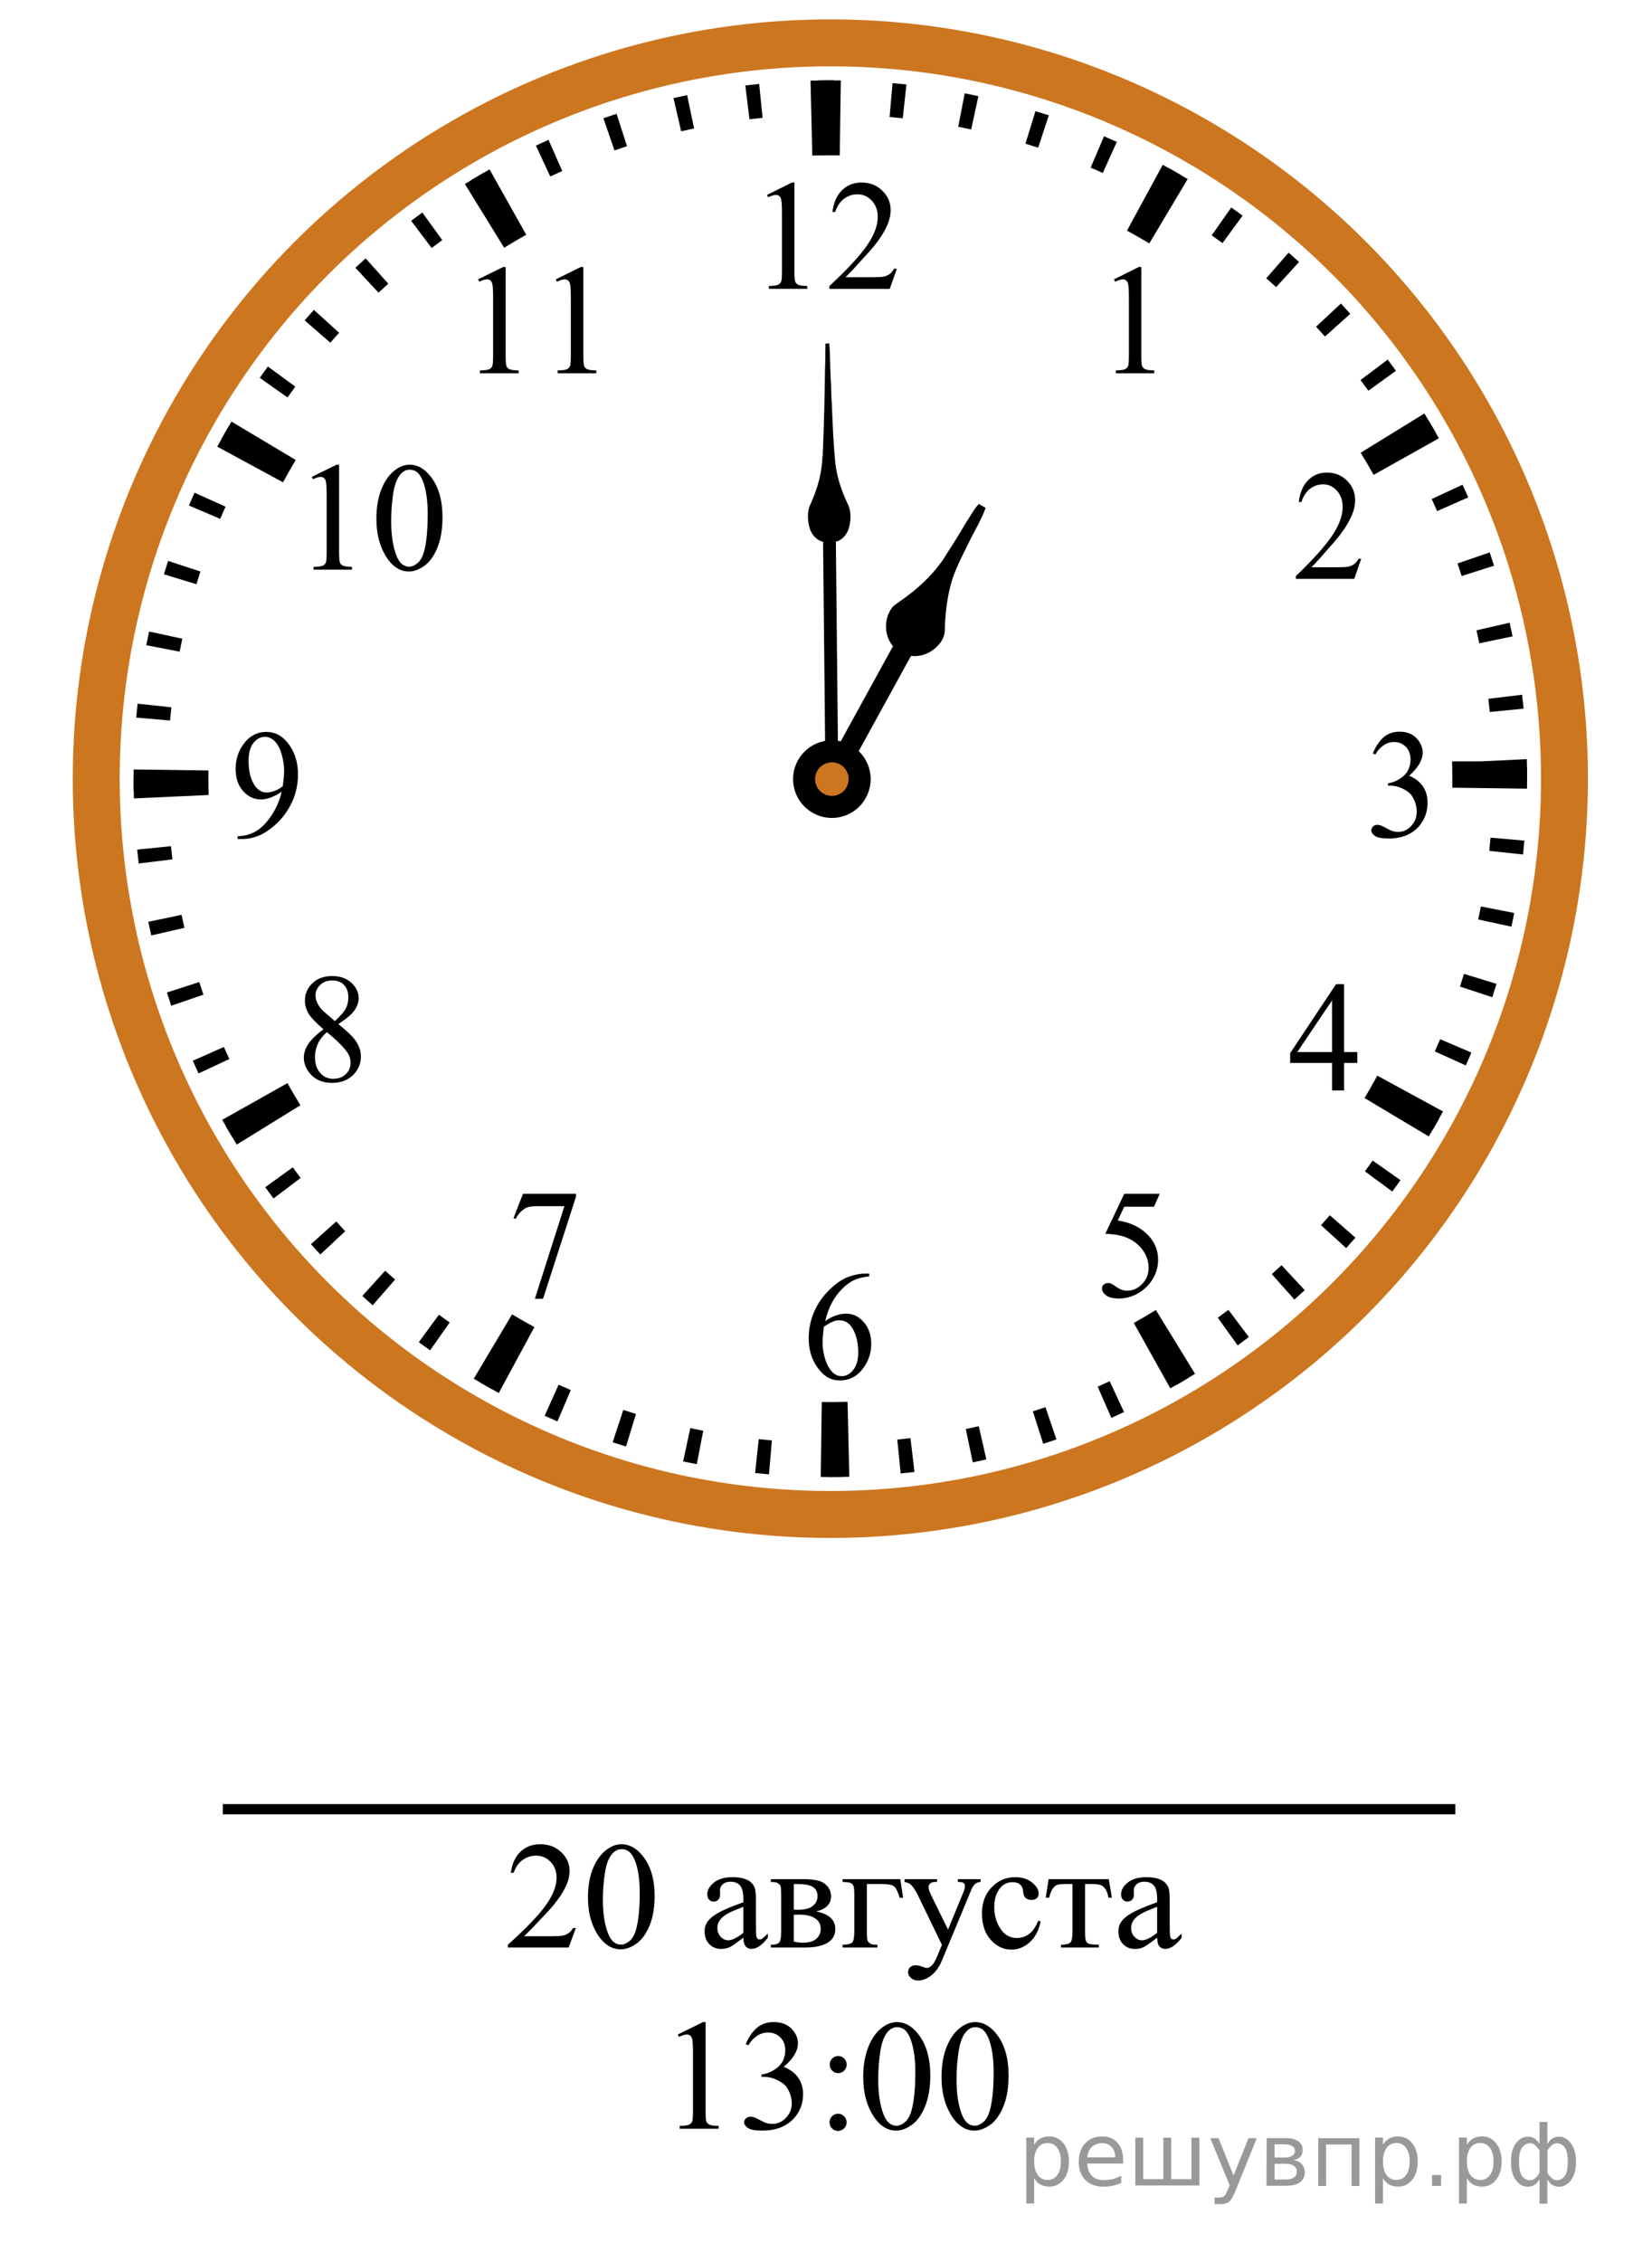 <?xml version="1.0" encoding="UTF-8"?>
<svg id="_Слой_1" xmlns="http://www.w3.org/2000/svg" width="161.5" height="220.98" version="1.1" xmlns:xlink="http://www.w3.org/1999/xlink" viewBox="0 0 161.5 220.98">
  <!-- Generator: Adobe Illustrator 29.6.1, SVG Export Plug-In . SVG Version: 2.1.1 Build 9)  -->
  <defs>
    <clipPath id="clippath">
      <rect x="27.854" y="41.85" width="19.2" height="17.94" fill="none"/>
    </clipPath>
    <clipPath id="clippath-1">
      <rect x="44.099" y="22.494" width="17.959" height="16.768" fill="none"/>
    </clipPath>
    <clipPath id="clippath-2">
      <rect x="106.271" y="22.494" width="9.601" height="16.768" fill="none"/>
    </clipPath>
    <clipPath id="clippath-3">
      <rect x="123.917" y="42.581" width="11.948" height="16.768" fill="none"/>
    </clipPath>
    <clipPath id="clippath-4">
      <rect x="123.441" y="92.563" width="11.949" height="16.768" fill="none"/>
    </clipPath>
    <clipPath id="clippath-5">
      <rect x="105.035" y="112.878" width="11.948" height="17.94" fill="none"/>
    </clipPath>
    <clipPath id="clippath-6">
      <rect x="76.233" y="120.88" width="11.949" height="17.94" fill="none"/>
    </clipPath>
    <clipPath id="clippath-7">
      <rect x="47.457" y="112.876" width="11.948" height="17.942" fill="none"/>
    </clipPath>
    <clipPath id="clippath-8">
      <rect x="27.08" y="91.832" width="11.949" height="17.941" fill="none"/>
    </clipPath>
    <clipPath id="clippath-9">
      <rect x="20.459" y="67.957" width="11.948" height="17.94" fill="none"/>
    </clipPath>
    <clipPath id="clippath-10">
      <rect x="72.359" y="14.255" width="19.2" height="16.768" fill="none"/>
    </clipPath>
    <clipPath id="clippath-11">
      <rect x="131.478" y="67.957" width="11.949" height="17.94" fill="none"/>
    </clipPath>
  </defs>
  <g>
    <line x1="81.327" y1="76.075" x2="89.575" y2="61.068" fill="none" stroke="#000" stroke-width="2"/>
    <path d="M87.643,63.143c-.967-.951-1.03-2.617-.199-3.672.135-.145.3-.255.463-.366,1.948-1.327,3.744-2.952,4.943-5.003.646-.974,1.253-1.977,1.845-2.986.364-.51.63-1.086,1.046-1.559.101.058.203.117.306.176-.349.928-.858,1.783-1.311,2.662-.676,1.402-1.444,2.77-1.916,4.26-.484,1.609-.665,3.293-.711,4.967-.015.651-.46,1.206-.946,1.599-.639.525-1.508.746-2.319.583" stroke="#000" stroke-width=".5"/>
  </g>
  <g>
    <line x1="81.022" y1="46.31" x2="81.327" y2="76.222" fill="none" stroke="#000" stroke-width="1.25"/>
    <path d="M80.354,52.906c-.649-.201-1.083-.798-1.238-1.44-.177-.731-.213-1.545.129-2.237.684-1.491,1.135-3.11,1.162-4.756.023.015.067.047.085.063-.09-.134-.065-.287-.048-.44.116-2.663.174-5.327.21-7.993.044-.843.024-1.69.039-2.532.126-.007.255-.014.382-.018.077,1.133.079,2.269.133,3.403.07.85.035,1.706.115,2.555.076,1.935.155,3.868.343,5.796.17,1.353.605,2.661,1.189,3.889.362.684.337,1.503.175,2.237-.145.645-.571,1.247-1.216,1.462"/>
  </g>
  <ellipse cx="81.176" cy="76.075" rx="71.768" ry="71.888" fill="none" stroke="#cc761f" stroke-width="4.587"/>
  <path d="M81.143,144.304c-.303,0-.604-.003-.907-.006l.1-7.319c.806.008,1.618.004,2.432-.017l.089-.002.173,7.319-.082.002c-.6.014-1.203.024-1.807.024h.002ZM48.757,136.093c-.817-.447-1.642-.914-2.443-1.393l3.746-6.288c.715.425,1.45.846,2.182,1.243l-3.481,6.438s-.004,0-.004,0ZM114.411,135.644l-3.572-6.389c.728-.406,1.453-.833,2.16-1.269l3.83,6.236c-.791.488-1.605.968-2.418,1.422h0ZM23.146,111.826c-.487-.792-.964-1.605-1.421-2.42l6.376-3.583c.407.727.833,1.454,1.268,2.161l-6.223,3.84h0v.002h0ZM139.677,111.031l-6.277-3.752c.43-.724.852-1.459,1.245-2.188l6.423,3.497c-.444.813-.912,1.636-1.391,2.443h0ZM13.089,78.006l-.004-.181c-.016-.57-.022-1.176-.022-1.782,0-.289,0-.577.005-.866l7.309.097c-.003.255-.004.512-.004.769,0,.541.006,1.084.02,1.628l-7.304.335h0ZM149.282,77.054l-7.309-.096c.003-.284.005-.567.005-.853,0-.54-.006-1.084-.02-1.627v-.095h2.824l4.479-.215.003.121c.015.608.023,1.212.023,1.818,0,.314-.002.631-.005.945h.001-.002v.002h0ZM27.669,47.123l-6.429-3.484c.44-.814.909-1.638,1.389-2.448l6.279,3.748c-.429.723-.846,1.458-1.239,2.184h0ZM134.285,46.393c-.404-.723-.828-1.449-1.266-2.161l6.227-3.833c.491.797.967,1.613,1.42,2.424l-6.38,3.572h0v-.002h-.001,0ZM49.287,24.205l-3.842-6.229c.795-.492,1.61-.971,2.417-1.426l3.579,6.385c-.721.406-1.446.833-2.155,1.272h0v-.002h0ZM112.357,23.78c-.718-.429-1.453-.852-2.182-1.248l3.494-6.432c.813.446,1.634.914,2.438,1.394l-3.75,6.286h0ZM79.411,15.197l-.174-7.318.122-.003c.995-.026,1.91-.033,2.84-.017l-.105,7.319c-.831-.01-1.669-.005-2.511.015l-.172.004h0Z"/>
  <path d="M81.152,144.302h-.229l.03-3.329h.199c.335,0,.673-.002,1.011-.007l.145,3.326c-.054.001-.106.002-.162,0-.288.006-.642.009-.994.01h0ZM75.176,144.043c-.453-.04-.907-.083-1.357-.133l.356-3.308c.427.047.858.088,1.287.126l-.286,3.315h0ZM88.049,143.958l-.329-3.311c.431-.044.86-.091,1.287-.142l.396,3.305c-.451.054-.9.103-1.352.149h0v-.002h-.002ZM68.118,143.052c-.448-.086-.893-.179-1.336-.274l.701-3.252c.42.09.844.178,1.267.261l-.633,3.268h0v-.003h.001ZM95.097,142.875l-.68-3.259c.422-.088.846-.18,1.268-.277l.74,3.243c-.442.102-.883.199-1.328.293h0ZM61.2,141.325c-.438-.137-.872-.272-1.305-.415l1.04-3.162c.411.136.824.267,1.239.395l-.974,3.182h0ZM101.986,141.058l-1.013-3.169c.411-.132.82-.268,1.229-.408l1.077,3.148c-.43.15-.86.293-1.293.429h0ZM54.495,138.869c-.417-.18-.836-.363-1.248-.548l1.362-3.037c.396.179.791.352,1.192.524l-1.306,3.061h0ZM108.646,138.526l-1.336-3.047c.394-.173.785-.352,1.174-.534l1.403,3.017c-.41.19-.824.381-1.239.563h-.003,0ZM48.088,135.725c-.396-.222-.791-.448-1.184-.676l1.67-2.879c.374.218.75.435,1.129.645l-1.616,2.908h0v.002h.001ZM115.007,135.306l-1.654-2.888c.376-.216.746-.435,1.115-.655l1.709,2.854c-.389.234-.779.462-1.17.689h0ZM42.049,131.929c-.372-.263-.741-.525-1.108-.795l1.966-2.686c.349.256.699.509,1.052.758l-1.91,2.721h0v.002h0ZM120.993,131.439l-1.943-2.699c.35-.252.696-.508,1.039-.769l2.002,2.658c-.362.272-.729.543-1.096.81h-.002ZM36.435,127.524c-.342-.299-.683-.602-1.016-.908l2.232-2.466c.32.291.642.579.969.864l-2.185,2.51h0ZM126.542,126.967l-2.211-2.483c.321-.287.641-.578.955-.872l2.263,2.435c-.332.311-.669.617-1.007.92h0ZM31.315,122.561c-.308-.332-.615-.667-.917-1.006l2.476-2.22c.289.323.578.643.872.959l-2.431,2.267h0ZM131.603,121.939l-2.46-2.238c.292-.32.577-.644.861-.969l2.503,2.189c-.299.342-.601.683-.906,1.02h0v-.002h.002ZM26.738,117.089c-.273-.363-.543-.729-.81-1.098l2.696-1.944c.25.35.507.697.766,1.04l-2.653,2.005h0v-.003h0ZM136.114,116.412l-2.677-1.97c.255-.348.507-.699.757-1.054l2.716,1.913c-.263.374-.525.744-.796,1.111h0ZM22.753,111.174c-.233-.389-.464-.781-.69-1.174l2.883-1.656c.215.375.431.746.652,1.113l-2.845,1.717h0ZM140.03,110.438l-2.871-1.674c.22-.375.434-.751.644-1.13l2.901,1.622c-.222.397-.447.792-.677,1.185h.001v-.002h.004-.002ZM19.408,104.872c-.189-.41-.378-.822-.561-1.238l3.04-1.344c.173.396.351.788.534,1.178l-3.013,1.404h0ZM143.297,104.091l-3.03-1.368c.178-.396.352-.792.522-1.192l3.058,1.307c-.18.419-.363.839-.55,1.253h0ZM16.743,98.259c-.148-.428-.29-.861-.427-1.292l3.162-1.021c.132.411.27.822.409,1.233l-3.144,1.08h0ZM145.884,97.429l-3.157-1.042c.136-.411.267-.825.395-1.24l3.176.974c-.135.439-.271.873-.412,1.307h-.002ZM14.787,91.393c-.101-.445-.199-.887-.292-1.335l3.254-.677c.089.423.181.846.278,1.267l-3.238.744h0v.002h-.002ZM147.756,90.535l-3.246-.703c.09-.421.178-.846.261-1.271l3.262.638c-.09.448-.18.891-.277,1.336h0ZM13.559,84.361c-.056-.452-.104-.902-.151-1.356l3.306-.333c.043.43.092.861.142,1.288l-3.298.402h.001,0ZM148.892,83.485l-3.303-.356c.047-.43.089-.861.127-1.293l3.309.293c-.04.453-.084.905-.133,1.356h0ZM13.072,77.237l-.002-.123c-.005-.354-.008-.706-.008-1.061v-.184l3.322.017v.166c0,.336.002.674.006,1.009l.002.122-3.323.054s.003,0,.003,0ZM149.286,76.365l-3.321-.025v-.243c0-.312,0-.627-.007-.939l-.002-.135h3.323-1.595l1.588-.126.009.141c.004.353.008.706.008,1.059v.269h-.003,0ZM16.628,70.395l-3.31-.288c.041-.454.082-.906.131-1.358l3.302.353c-.046.428-.087.86-.125,1.29h0v.002h.002ZM145.64,69.558c-.042-.43-.089-.861-.14-1.286l3.299-.396c.054.452.103.904.149,1.359l-3.306.326h-.002s0-.003,0-.003ZM17.565,63.67l-3.263-.634c.087-.449.177-.892.272-1.336l3.247.699c-.09.421-.176.846-.256,1.271h0ZM144.618,62.849c-.088-.422-.18-.847-.277-1.267l3.238-.742c.101.444.197.886.292,1.333l-3.254.679h0v-.003h0ZM19.201,57.08l-3.176-.972c.134-.439.27-.872.412-1.307l3.157,1.038c-.135.411-.266.826-.393,1.241h0ZM142.894,56.279c-.131-.411-.268-.821-.407-1.229l3.145-1.08c.148.43.29.863.427,1.297l-3.165,1.012h0ZM21.527,50.694l-3.058-1.305c.179-.419.361-.838.547-1.252l3.032,1.363c-.177.396-.35.793-.521,1.194h0ZM140.496,49.935c-.173-.396-.351-.789-.532-1.18l3.014-1.401c.188.41.376.82.559,1.237l-3.041,1.344h0ZM24.509,44.588l-2.904-1.616c.221-.398.447-.794.676-1.189l2.872,1.673c-.218.375-.431.75-.641,1.13h-.004v.002h0ZM137.446,43.879c-.215-.375-.433-.747-.654-1.117l2.849-1.712c.233.388.462.779.688,1.171l-2.883,1.658h0ZM28.111,38.831l-2.717-1.914c.262-.372.523-.74.791-1.107l2.684,1.964c-.256.35-.508.702-.758,1.057h.002-.002ZM133.774,38.173c-.252-.351-.509-.699-.77-1.044l2.658-1.998c.271.363.539.728.805,1.095l-2.693,1.947h0ZM32.291,33.482l-2.507-2.183c.296-.343.599-.685.906-1.022l2.461,2.236c-.289.321-.575.643-.86.969h0ZM129.528,32.879c-.289-.324-.579-.644-.872-.96l2.434-2.264c.309.333.613.669.916,1.006l-2.478,2.218h0ZM37.005,28.595l-2.263-2.435c.332-.309.665-.616,1.003-.918l2.215,2.479c-.321.289-.64.58-.955.874h0ZM124.755,28.051c-.319-.291-.64-.577-.966-.862l2.188-2.506c.342.3.684.604,1.019.912l-2.242,2.458v-.002h0ZM42.197,24.23l-2.001-2.658c.362-.272.727-.543,1.093-.809l1.947,2.697c-.35.252-.697.511-1.041.771h.002ZM119.51,23.752c-.349-.256-.699-.511-1.053-.761l1.913-2.719c.372.263.739.526,1.106.795l-1.966,2.685h0ZM47.814,20.429l-1.713-2.851c.388-.234.778-.463,1.168-.69l1.659,2.885c-.374.216-.745.434-1.114.656h0ZM113.84,20.018c-.372-.219-.749-.434-1.127-.644l1.619-2.907c.396.223.791.449,1.185.679l-1.677,2.872h0ZM53.793,17.241l-1.403-3.016c.409-.191.82-.379,1.234-.562l1.343,3.044c-.394.175-.785.354-1.176.536h0l.002-.002h0ZM107.81,16.898c-.394-.178-.788-.352-1.187-.522l1.305-3.062c.418.18.838.363,1.252.552l-1.373,3.033h.003ZM60.07,14.697l-1.083-3.148c.427-.149.86-.292,1.292-.43l1.017,3.167c-.41.133-.819.27-1.229.41h.003ZM101.49,14.432c-.41-.136-.826-.268-1.24-.396l.979-3.18c.438.134.868.272,1.302.414l-1.041,3.162h0ZM66.589,12.829l-.746-3.244c.443-.102.885-.199,1.331-.292l.681,3.258c-.423.088-.846.181-1.266.278h0ZM94.942,12.646c-.419-.093-.843-.179-1.266-.262l.636-3.268c.448.088.893.18,1.336.278l-.706,3.252h0ZM73.266,11.657l-.401-3.304c.45-.055.901-.104,1.352-.152l.334,3.31c-.431.044-.86.093-1.287.143h0v.002h.002ZM88.252,11.558c-.426-.047-.858-.09-1.286-.128l.291-3.314c.454.04.907.084,1.358.134l-.363,3.308h0ZM80.021,11.188l-.042-3.328.141-.002c.368-.005.722-.008,1.073-.008h.308l-.021,3.329h-.285c-.334,0-.671.002-1.008.006l-.167.002h.001Z"/>
  <circle cx="81.324" cy="76.12" r="3.792"/>
  <circle cx="81.324" cy="76.119" r="1.639" fill="#cc761f"/>
  <g clip-path="url(#clippath)">
    <g>
      <path d="M30.477,46.592l2.431-1.193h.243v8.487c0,.563.022.914.069,1.053.047.138.144.244.291.318s.447.116.898.126v.274h-3.756v-.274c.471-.01.775-.051.913-.122.138-.072.233-.168.287-.289s.081-.483.081-1.086v-5.426c0-.731-.024-1.201-.073-1.408-.035-.158-.098-.274-.188-.349s-.2-.111-.327-.111c-.183,0-.435.077-.759.229l-.11-.229Z"/>
      <path d="M36.797,50.691c0-1.146.172-2.133.516-2.961.344-.827.801-1.443,1.37-1.849.442-.321.899-.482,1.37-.482.767,0,1.454.393,2.063,1.179.762.974,1.142,2.293,1.142,3.958,0,1.166-.167,2.157-.5,2.973-.334.815-.761,1.407-1.278,1.774-.519.368-1.018.553-1.499.553-.953,0-1.746-.565-2.379-1.697-.538-.955-.805-2.103-.805-3.448ZM38.241,50.876c0,1.384.169,2.513.508,3.388.28.736.697,1.104,1.253,1.104.265,0,.54-.12.824-.359.285-.24.501-.642.648-1.205.226-.85.339-2.048.339-3.595,0-1.146-.118-2.103-.354-2.868-.177-.568-.405-.972-.685-1.208-.202-.163-.445-.245-.729-.245-.334,0-.631.151-.892.452-.354.41-.594,1.056-.722,1.935-.126.88-.19,1.747-.19,2.601Z"/>
    </g>
  </g>
  <g clip-path="url(#clippath-1)">
    <g>
      <path d="M46.739,27.292l2.448-1.208h.245v8.593c0,.57.023.925.07,1.065s.145.248.293.323.45.118.905.127v.278h-3.784v-.278c.475-.01.782-.051.92-.124.138-.073.234-.17.289-.293s.082-.489.082-1.099v-5.493c0-.74-.025-1.216-.074-1.426-.035-.16-.099-.278-.189-.353-.092-.075-.201-.112-.33-.112-.184,0-.438.078-.764.232,0,0-.111-.232-.111-.232Z"/>
      <path d="M54.335,27.292l2.448-1.208h.245v8.593c0,.57.023.925.07,1.065s.145.248.293.323.45.118.905.127v.278h-3.783v-.278c.475-.01.781-.051.92-.124.138-.073.234-.17.289-.293s.082-.489.082-1.099v-5.493c0-.74-.025-1.216-.074-1.426-.035-.16-.099-.278-.189-.353-.092-.075-.202-.112-.33-.112-.184,0-.438.078-.765.232,0,0-.111-.232-.111-.232Z"/>
    </g>
  </g>
  <g clip-path="url(#clippath-2)">
    <path d="M108.903,27.291l2.431-1.208h.243v8.593c0,.57.023.925.07,1.065s.144.248.291.323.446.118.898.127v.278h-3.757v-.278c.472-.01.776-.051.914-.124.137-.073.232-.17.287-.293.054-.123.081-.489.081-1.099v-5.492c0-.74-.024-1.216-.074-1.426-.034-.16-.097-.278-.188-.353s-.2-.112-.328-.112c-.182,0-.435.078-.759.232,0,0-.109-.233-.109-.233Z"/>
  </g>
  <g clip-path="url(#clippath-3)">
    <path d="M133.069,54.598l-.677,1.959h-5.705v-.278c1.679-1.611,2.859-2.927,3.544-3.947.685-1.02,1.027-1.954,1.027-2.799,0-.646-.188-1.176-.563-1.591-.376-.416-.825-.623-1.348-.623-.476,0-.902.146-1.28.439s-.657.722-.838,1.287h-.264c.119-.926.424-1.636.916-2.131.492-.496,1.106-.743,1.844-.743.784,0,1.438.265,1.964.795.525.531.788,1.156.788,1.876,0,.515-.114,1.031-.342,1.546-.353.811-.923,1.668-1.712,2.574-1.184,1.361-1.923,2.181-2.217,2.461h2.523c.514,0,.874-.02,1.081-.06.206-.04.393-.121.56-.244.166-.123.311-.296.435-.522h.264Z"/>
  </g>
  <g clip-path="url(#clippath-4)">
    <path d="M132.694,102.787v1.066h-1.297v2.687h-1.177v-2.687h-4.093v-.961l4.484-6.739h.785v6.634s1.298,0,1.298,0ZM130.22,102.787v-5.051l-3.395,5.051h3.395Z"/>
  </g>
  <g clip-path="url(#clippath-5)">
    <path d="M113.373,116.634l-.556,1.26h-2.909l-.635,1.349c1.26.193,2.258.68,2.994,1.461.633.672.949,1.462.949,2.371,0,.529-.104,1.019-.311,1.468-.207.45-.467.833-.781,1.149-.313.316-.663.57-1.048.763-.547.272-1.107.408-1.683.408-.58,0-1.002-.103-1.266-.308s-.396-.431-.396-.679c0-.138.054-.26.163-.366s.248-.159.414-.159c.124,0,.231.02.324.059.093.04.251.141.475.304.356.258.718.386,1.084.386.556,0,1.044-.219,1.465-.656s.631-.97.631-1.597c0-.608-.188-1.175-.563-1.701-.375-.526-.894-.933-1.554-1.22-.519-.222-1.225-.351-2.118-.385l1.854-3.906h3.467Z"/>
  </g>
  <g clip-path="url(#clippath-6)">
    <path d="M84.979,124.429v.273c-.627.064-1.14.194-1.537.389s-.789.494-1.177.895c-.387.399-.708.846-.962,1.338-.254.491-.467,1.075-.638,1.752.685-.488,1.371-.733,2.061-.733.661,0,1.234.276,1.718.83.485.554.728,1.265.728,2.135,0,.84-.245,1.606-.734,2.298-.589.84-1.369,1.26-2.339,1.26-.661,0-1.222-.227-1.683-.682-.903-.885-1.355-2.031-1.355-3.439,0-.899.173-1.754.521-2.564s.843-1.529,1.487-2.156c.644-.628,1.261-1.051,1.85-1.268.59-.218,1.139-.326,1.647-.326h.413v-.002ZM80.543,129.617c-.086.668-.128,1.206-.128,1.616,0,.475.084.989.253,1.546.169.556.419.996.752,1.322.242.232.537.349.884.349.414,0,.783-.202,1.108-.608.326-.404.489-.982.489-1.734,0-.844-.162-1.576-.485-2.193s-.782-.926-1.376-.926c-.181,0-.374.039-.581.117-.206.079-.512.249-.916.511h0Z"/>
  </g>
  <g clip-path="url(#clippath-7)">
    <path d="M51.126,116.634h5.184v.282l-3.223,9.977h-.798l2.888-9.05h-2.66c-.537,0-.92.066-1.148.199-.399.229-.72.578-.963,1.053l-.207-.081s.927-2.38.927-2.38Z"/>
  </g>
  <g clip-path="url(#clippath-8)">
    <path d="M31.62,100.555c-.765-.652-1.258-1.176-1.479-1.571s-.332-.805-.332-1.23c0-.652.242-1.214.727-1.686.485-.472,1.129-.708,1.933-.708.779,0,1.407.22,1.882.66.476.44.713.941.713,1.504,0,.376-.128.759-.385,1.149-.257.391-.792.85-1.604,1.379.837.672,1.391,1.201,1.662,1.586.361.504.542,1.036.542,1.594,0,.707-.259,1.311-.777,1.813s-1.198.752-2.04.752c-.917,0-1.633-.299-2.146-.896-.409-.479-.613-1.003-.613-1.572,0-.444.144-.886.431-1.323.287-.439.782-.922,1.486-1.451ZM31.955,100.837c-.395.346-.687.723-.877,1.13-.19.408-.285.849-.285,1.323,0,.638.167,1.148.503,1.531.335.383.762.575,1.28.575.513,0,.924-.151,1.233-.452.309-.302.464-.667.464-1.097,0-.356-.091-.674-.271-.956-.338-.525-1.02-1.209-2.047-2.054h0ZM32.74,99.762c.57-.534.932-.955,1.084-1.264s.228-.659.228-1.049c0-.519-.14-.925-.421-1.219-.28-.294-.663-.441-1.148-.441s-.879.146-1.184.438-.456.632-.456,1.022c0,.257.063.514.189.771s.306.501.539.733c0,0,1.169,1.009,1.169,1.009Z"/>
  </g>
  <g clip-path="url(#clippath-9)">
    <path d="M23.226,81.972v-.274c.618-.01,1.193-.159,1.726-.448s1.047-.794,1.544-1.516.842-1.515,1.038-2.379c-.747.499-1.422.749-2.025.749-.68,0-1.262-.273-1.747-.819s-.727-1.271-.727-2.176c0-.879.242-1.663.727-2.35.585-.835,1.348-1.252,2.289-1.252.794,0,1.474.341,2.04,1.023.694.845,1.041,1.888,1.041,3.128,0,1.117-.264,2.158-.792,3.124s-1.262,1.768-2.204,2.405c-.765.524-1.6.786-2.502.786h-.408,0ZM27.647,76.806c.085-.643.128-1.156.128-1.542,0-.479-.079-.997-.235-1.553-.157-.556-.379-.982-.667-1.279-.288-.296-.615-.444-.98-.444-.423,0-.794.197-1.112.593-.319.396-.478.983-.478,1.764,0,1.042.211,1.858.635,2.446.309.425.689.638,1.141.638.219,0,.478-.055.777-.163.299-.11.563-.263.791-.46Z"/>
  </g>
  <g clip-path="url(#clippath-10)">
    <g>
      <path d="M74.987,19.041l2.431-1.208h.243v8.593c0,.57.023.925.07,1.065s.144.248.291.323.446.118.898.127v.278h-3.757v-.278c.472-.01.776-.051.914-.124.137-.073.232-.17.287-.293.054-.123.081-.489.081-1.099v-5.492c0-.74-.024-1.216-.074-1.426-.034-.16-.097-.278-.188-.353s-.2-.112-.328-.112c-.182,0-.435.078-.759.232,0,0-.109-.233-.109-.233Z"/>
      <path d="M87.68,26.261l-.7,1.959h-5.893v-.278c1.733-1.611,2.954-2.927,3.661-3.947s1.061-1.954,1.061-2.799c0-.646-.194-1.176-.582-1.591-.388-.416-.853-.623-1.393-.623-.491,0-.932.146-1.322.439-.39.292-.679.722-.865,1.287h-.272c.123-.926.438-1.636.946-2.131.509-.496,1.144-.743,1.904-.743.811,0,1.486.265,2.029.795.543.531.814,1.156.814,1.876,0,.515-.118,1.031-.354,1.546-.364.811-.953,1.668-1.769,2.574-1.223,1.361-1.986,2.181-2.29,2.461h2.607c.53,0,.902-.02,1.115-.06.214-.04.406-.121.579-.244.171-.123.321-.296.449-.522h.275,0Z"/>
    </g>
  </g>
  <g clip-path="url(#clippath-11)">
    <path d="M134.211,73.605c.275-.677.624-1.199,1.044-1.567.421-.368.945-.553,1.572-.553.774,0,1.369.262,1.782.786.314.391.471.808.471,1.252,0,.731-.441,1.488-1.326,2.269.595.242,1.044.588,1.348,1.038.305.449.457.978.457,1.586,0,.869-.267,1.623-.799,2.261-.694.83-1.699,1.245-3.017,1.245-.65,0-1.094-.084-1.329-.252s-.354-.349-.354-.541c0-.144.056-.27.168-.378.111-.109.246-.163.402-.163.119,0,.24.02.364.059.081.025.264.115.549.271.285.156.482.249.592.278.176.055.363.082.563.082.484,0,.906-.195,1.266-.586.358-.391.538-.853.538-1.386,0-.391-.083-.771-.25-1.142-.123-.277-.259-.487-.406-.63-.204-.198-.484-.377-.841-.538-.356-.16-.721-.24-1.091-.24h-.229v-.223c.376-.05.752-.19,1.13-.423.378-.231.652-.511.823-.837.172-.326.257-.685.257-1.075,0-.509-.153-.92-.46-1.234-.307-.313-.688-.471-1.144-.471-.737,0-1.353.41-1.847,1.23l-.233-.118h0Z"/>
  </g>
  <line x1="21.782" y1="176.76" x2="142.276" y2="176.76" fill="none" stroke="#000" stroke-miterlimit="10"/>
  <g>
    <path d="M66.264,198.77l2.467-1.213h.247v8.622c0,.572.023.929.071,1.069.047.141.146.249.295.324s.454.117.912.128v.278h-3.812v-.278c.479-.011.787-.052.927-.125.14-.072.237-.17.292-.293s.083-.491.083-1.104v-5.512c0-.743-.025-1.22-.075-1.431-.035-.161-.099-.279-.191-.354s-.203-.112-.333-.112c-.185,0-.441.077-.77.233l-.112-.233h-.001Z"/>
    <path d="M72.903,199.711c.289-.688.654-1.219,1.095-1.593.441-.374.991-.562,1.648-.562.812,0,1.436.267,1.869.799.329.396.493.82.493,1.272,0,.743-.463,1.511-1.391,2.304.623.246,1.094.598,1.413,1.055s.479.994.479,1.611c0,.884-.279,1.649-.837,2.297-.728.843-1.782,1.265-3.162,1.265-.683,0-1.147-.085-1.394-.256-.247-.171-.37-.354-.37-.55,0-.146.059-.273.176-.384.117-.11.258-.166.422-.166.125,0,.251.021.381.061.085.025.277.116.576.274s.506.253.621.282c.185.056.381.083.591.083.508,0,.95-.198,1.327-.595s.564-.866.564-1.408c0-.396-.087-.783-.262-1.159-.129-.281-.271-.495-.426-.641-.214-.2-.508-.383-.882-.546-.374-.163-.755-.244-1.144-.244h-.239v-.227c.394-.05.789-.193,1.185-.429.396-.236.684-.52.863-.852.18-.331.27-.694.27-1.092,0-.517-.161-.935-.482-1.253-.321-.319-.721-.479-1.2-.479-.772,0-1.418.417-1.936,1.25l-.247-.12v.003h0Z"/>
    <path d="M81.926,206.51c.234,0,.432.083.595.249.162.165.243.364.243.595s-.083.428-.247.591c-.165.163-.362.245-.591.245s-.425-.082-.587-.245-.243-.359-.243-.591.081-.43.243-.595c.162-.166.357-.249.587-.249ZM81.941,200.87c.229,0,.425.082.587.245.161.163.242.36.242.591s-.081.428-.242.591c-.163.163-.358.245-.587.245s-.425-.082-.587-.245c-.162-.163-.243-.36-.243-.591s.081-.428.243-.591c.162-.163.357-.245.587-.245Z"/>
    <path d="M84.389,202.934c0-1.165.174-2.168.523-3.009.348-.841.812-1.467,1.39-1.879.448-.326.912-.489,1.391-.489.777,0,1.476.399,2.093,1.197.772.989,1.159,2.33,1.159,4.021,0,1.185-.17,2.191-.509,3.02s-.771,1.43-1.297,1.804c-.525.374-1.032.561-1.521.561-.967,0-1.771-.574-2.414-1.725-.543-.969-.814-2.136-.814-3.501h0ZM85.854,203.122c0,1.405.172,2.553.516,3.44.284.748.708,1.122,1.271,1.122.27,0,.549-.121.838-.365.289-.243.508-.651.657-1.224.229-.863.345-2.08.345-3.651,0-1.165-.12-2.137-.359-2.914-.18-.578-.411-.987-.695-1.228-.204-.166-.451-.249-.74-.249-.339,0-.64.153-.904.46-.358.416-.603,1.071-.732,1.965s-.194,1.774-.194,2.644h-.003Z"/>
    <path d="M92.043,202.934c0-1.165.175-2.168.523-3.009s.812-1.467,1.391-1.879c.448-.326.912-.489,1.391-.489.777,0,1.476.399,2.093,1.197.772.989,1.159,2.33,1.159,4.021,0,1.185-.17,2.191-.509,3.02s-.771,1.43-1.297,1.804c-.525.374-1.032.561-1.521.561-.967,0-1.771-.574-2.414-1.725-.543-.969-.815-2.136-.815-3.501h0ZM93.509,203.122c0,1.405.172,2.553.516,3.44.284.748.708,1.122,1.271,1.122.27,0,.549-.121.838-.365.289-.243.508-.651.657-1.224.229-.863.345-2.08.345-3.651,0-1.165-.12-2.137-.359-2.914-.18-.578-.411-.987-.695-1.228-.204-.166-.451-.249-.74-.249-.339,0-.64.153-.904.46-.358.416-.603,1.071-.732,1.965s-.194,1.774-.194,2.644h-.003Z"/>
  </g>
  <g>
    <g>
      <path d="M56.297,188.37l-.706,1.903h-5.944v-.27c1.749-1.565,2.979-2.844,3.693-3.836.713-.991,1.07-1.898,1.07-2.72,0-.627-.196-1.143-.587-1.546-.391-.403-.859-.605-1.404-.605-.496,0-.94.143-1.334.427-.394.284-.685.701-.873,1.25h-.275c.124-.898.442-1.589.955-2.07s1.153-.722,1.921-.722c.817,0,1.5.257,2.047.772s.821,1.123.821,1.823c0,.501-.119,1.001-.357,1.502-.367.788-.961,1.621-1.783,2.501-1.233,1.322-2.004,2.12-2.311,2.392h2.63c.535,0,.911-.019,1.126-.058s.41-.118.583-.237c.173-.119.324-.288.453-.507h.275Z"/>
      <path d="M57.479,185.388c0-1.128.173-2.099.52-2.913s.808-1.421,1.382-1.819c.446-.316.907-.474,1.382-.474.772,0,1.466.386,2.081,1.159.768.958,1.152,2.256,1.152,3.894,0,1.147-.168,2.122-.505,2.925-.337.802-.767,1.384-1.29,1.746-.522.362-1.026.543-1.512.543-.961,0-1.761-.557-2.4-1.67-.54-.938-.81-2.068-.81-3.391ZM58.936,185.571c0,1.361.171,2.472.513,3.332.282.725.704,1.087,1.263,1.087.268,0,.545-.118.833-.354.287-.236.505-.631.654-1.186.228-.836.342-2.015.342-3.536,0-1.128-.119-2.068-.357-2.822-.178-.559-.409-.955-.691-1.188-.203-.16-.448-.241-.736-.241-.337,0-.636.148-.899.445-.356.403-.6,1.038-.728,1.903-.129.865-.193,1.719-.193,2.56Z"/>
    </g>
    <g>
      <path d="M72.671,189.311c-.698.53-1.137.837-1.315.919-.268.122-.553.183-.854.183-.471,0-.858-.158-1.163-.474-.305-.316-.457-.732-.457-1.247,0-.326.074-.608.223-.847.203-.33.556-.642,1.059-.933.503-.292,1.339-.646,2.508-1.065v-.262c0-.666-.107-1.123-.323-1.371-.215-.248-.529-.372-.94-.372-.312,0-.56.083-.743.248-.188.165-.282.354-.282.568l.015.423c0,.224-.058.396-.174.519-.117.121-.269.182-.457.182-.184,0-.333-.062-.45-.189-.116-.126-.174-.299-.174-.518,0-.418.218-.802.654-1.152.436-.35,1.048-.524,1.835-.524.604,0,1.1.1,1.486.299.292.15.508.386.646.707.089.209.134.637.134,1.283v2.268c0,.638.013,1.027.037,1.171.025.144.066.239.123.288.057.049.123.073.197.073.079,0,.148-.018.208-.052.104-.062.305-.24.602-.532v.408c-.555.729-1.085,1.094-1.59,1.094-.243,0-.436-.082-.58-.247-.144-.166-.218-.447-.223-.847ZM72.671,188.837v-2.545c-.748.292-1.231.498-1.449.62-.392.214-.671.438-.84.671s-.252.488-.252.766c0,.35.106.641.319.871.213.231.458.347.736.347.376,0,.872-.243,1.486-.729Z"/>
      <path d="M79.795,186.744c1.243.253,1.865.824,1.865,1.714,0,.607-.259,1.062-.777,1.363s-1.24.452-2.166.452h-3.359v-.27c.441,0,.72-.082.836-.244.116-.163.174-.515.174-1.054v-3.544c0-.525-.026-.834-.078-.927-.052-.092-.134-.176-.245-.251s-.34-.113-.688-.113v-.277h3.136c.604,0,1.093.047,1.467.139.374.093.681.274.921.547s.36.603.36.992c0,.758-.483,1.249-1.449,1.473ZM77.603,186.577c.218.005.35.008.394.008.679,0,1.169-.128,1.471-.383.302-.256.454-.565.454-.93,0-.423-.154-.729-.461-.919s-.798-.284-1.471-.284h-.387v2.508ZM77.603,189.683c.248.078.542.117.884.117.59,0,1.028-.127,1.315-.38.287-.252.431-.578.431-.977,0-.447-.186-.79-.558-1.028s-.887-.357-1.545-.357c-.164,0-.339.005-.528.015v2.61Z"/>
      <path d="M88.013,183.594l.275,1.823h-.327c-.188-.603-.378-.979-.568-1.127s-.593-.222-1.207-.222h-1.442v4.638c0,.515.027.822.082.922s.14.188.257.263c.116.075.348.113.694.113v.27h-3.403v-.27c.485-.01.798-.084.937-.223s.208-.497.208-1.075v-3.544c0-.472-.027-.774-.082-.908s-.149-.229-.286-.288c-.136-.059-.395-.09-.776-.095v-.277h5.64Z"/>
      <path d="M88.429,183.594h3.173v.27h-.156c-.223,0-.391.048-.502.143s-.167.213-.167.354c0,.189.082.452.245.788l1.657,3.368,1.523-3.689c.084-.199.126-.396.126-.591,0-.087-.018-.153-.052-.196-.04-.054-.102-.097-.186-.128-.085-.031-.233-.048-.446-.048v-.27h2.215v.27c-.184.02-.325.059-.424.117-.1.059-.208.168-.327.328-.044.068-.129.255-.253.562l-2.771,6.665c-.268.646-.618,1.135-1.051,1.466-.434.33-.852.495-1.253.495-.292,0-.532-.082-.721-.247-.188-.166-.282-.355-.282-.569,0-.204.068-.368.204-.492.137-.124.323-.186.562-.186.163,0,.387.053.669.16.198.073.321.109.371.109.148,0,.311-.075.487-.227.176-.15.353-.442.531-.875l.482-1.159-2.444-5.039c-.074-.15-.193-.337-.356-.562-.124-.17-.226-.284-.305-.342-.114-.078-.298-.146-.55-.205v-.27Z"/>
      <path d="M101.733,187.736c-.184.881-.543,1.558-1.078,2.031s-1.127.711-1.775.711c-.773,0-1.447-.318-2.021-.955s-.862-1.497-.862-2.581c0-1.051.318-1.903.955-2.56s1.4-.984,2.293-.984c.668,0,1.218.174,1.649.521.431.348.646.709.646,1.083,0,.186-.061.335-.183.449-.121.114-.291.171-.509.171-.292,0-.513-.092-.661-.277-.084-.102-.14-.296-.167-.583s-.128-.506-.301-.656c-.174-.146-.414-.219-.722-.219-.495,0-.894.18-1.196.539-.4.477-.602,1.106-.602,1.889,0,.798.199,1.501.599,2.111.398.61.938.915,1.616.915.485,0,.921-.163,1.308-.488.272-.224.537-.63.795-1.218l.216.102Z"/>
      <path d="M102.512,183.594h5.885l.298,1.809h-.335c-.06-.364-.158-.646-.297-.846s-.298-.331-.476-.394c-.179-.063-.483-.095-.914-.095h-.595v4.638c0,.495.031.811.093.944.062.134.162.222.301.266s.456.073.951.088v.27h-3.7v-.27c.476-.01.781-.085.918-.227.136-.141.204-.498.204-1.071v-4.638h-.609c-.426,0-.716.025-.869.076-.154.051-.301.173-.442.364-.142.192-.262.49-.36.894h-.334l.282-1.809Z"/>
      <path d="M113.122,189.311c-.698.53-1.137.837-1.314.919-.268.122-.553.183-.854.183-.471,0-.858-.158-1.163-.474-.305-.316-.457-.732-.457-1.247,0-.326.074-.608.223-.847.203-.33.556-.642,1.059-.933.503-.292,1.339-.646,2.508-1.065v-.262c0-.666-.107-1.123-.323-1.371-.215-.248-.528-.372-.939-.372-.312,0-.56.083-.743.248-.188.165-.282.354-.282.568l.015.423c0,.224-.059.396-.175.519-.116.121-.269.182-.457.182-.184,0-.333-.062-.449-.189-.116-.126-.175-.299-.175-.518,0-.418.218-.802.654-1.152.436-.35,1.048-.524,1.835-.524.604,0,1.1.1,1.486.299.292.15.508.386.646.707.089.209.134.637.134,1.283v2.268c0,.638.013,1.027.037,1.171s.065.239.122.288c.058.049.123.073.197.073.079,0,.148-.018.208-.052.104-.062.305-.24.603-.532v.408c-.556.729-1.085,1.094-1.591,1.094-.242,0-.436-.082-.579-.247-.145-.166-.219-.447-.224-.847ZM113.122,188.837v-2.545c-.748.292-1.23.498-1.448.62-.392.214-.672.438-.84.671-.169.233-.253.488-.253.766,0,.35.106.641.319.871.213.231.458.347.736.347.376,0,.871-.243,1.485-.729Z"/>
    </g>
  </g>
<g style="stroke:none;fill:#000;fill-opacity:0.40"><path d="m 101.1,212.8 v 2.48 h -0.77 v -6.44 h 0.77 v 0.71 q 0.24,-0.42 0.61,-0.62 0.37,-0.20 0.88,-0.20 0.85,0 1.38,0.68 0.53,0.68 0.53,1.77 0,1.10 -0.53,1.77 -0.53,0.68 -1.38,0.68 -0.51,0 -0.88,-0.20 -0.37,-0.20 -0.61,-0.62 z m 2.61,-1.63 q 0,-0.85 -0.35,-1.32 -0.35,-0.48 -0.95,-0.48 -0.61,0 -0.96,0.48 -0.35,0.48 -0.35,1.32 0,0.85 0.35,1.33 0.35,0.48 0.96,0.48 0.61,0 0.95,-0.48 0.35,-0.48 0.35,-1.33 z"/><path d="m 109.8,211.0 v 0.38 h -3.52 q 0.05,0.79 0.47,1.21 0.43,0.41 1.19,0.41 0.44,0 0.85,-0.11 0.42,-0.11 0.82,-0.33 v 0.72 q -0.41,0.17 -0.85,0.27 -0.43,0.09 -0.88,0.09 -1.12,0 -1.77,-0.65 -0.65,-0.65 -0.65,-1.76 0,-1.15 0.62,-1.82 0.62,-0.68 1.67,-0.68 0.94,0 1.49,0.61 0.55,0.60 0.55,1.65 z m -0.77,-0.23 q -0.01,-0.63 -0.35,-1.00 -0.34,-0.38 -0.91,-0.38 -0.64,0 -1.03,0.36 -0.38,0.36 -0.44,1.02 z"/><path d="m 114.5,212.9 h 1.98 v -4.05 h 0.77 v 4.67 h -6.26 v -4.67 h 0.77 v 4.05 h 1.97 v -4.05 h 0.77 z"/><path d="m 120.8,214.0 q -0.33,0.83 -0.63,1.09 -0.31,0.25 -0.82,0.25 h -0.61 v -0.64 h 0.45 q 0.32,0 0.49,-0.15 0.17,-0.15 0.39,-0.71 l 0.14,-0.35 -1.89,-4.59 h 0.81 l 1.46,3.65 1.46,-3.65 h 0.81 z"/><path d="m 124.6,211.4 v 1.54 h 1.09 q 0.53,0 0.80,-0.20 0.28,-0.20 0.28,-0.57 0,-0.38 -0.28,-0.57 -0.28,-0.20 -0.80,-0.20 z m 0,-1.90 v 1.29 h 1.01 q 0.43,0 0.71,-0.17 0.28,-0.17 0.28,-0.48 0,-0.31 -0.28,-0.47 -0.28,-0.17 -0.71,-0.17 z m -0.77,-0.61 h 1.82 q 0.82,0 1.26,0.30 0.44,0.30 0.44,0.85 0,0.43 -0.23,0.68 -0.23,0.25 -0.67,0.31 0.53,0.10 0.82,0.42 0.29,0.32 0.29,0.79 0,0.62 -0.48,0.97 -0.48,0.34 -1.37,0.34 h -1.90 z"/><path d="m 132.9,208.9 v 4.67 h -0.77 v -4.05 h -2.49 v 4.05 h -0.77 v -4.67 z"/><path d="m 135.2,212.8 v 2.48 h -0.77 v -6.44 h 0.77 v 0.71 q 0.24,-0.42 0.61,-0.62 0.37,-0.20 0.88,-0.20 0.85,0 1.38,0.68 0.53,0.68 0.53,1.77 0,1.10 -0.53,1.77 -0.53,0.68 -1.38,0.68 -0.51,0 -0.88,-0.20 -0.37,-0.20 -0.61,-0.62 z m 2.61,-1.63 q 0,-0.85 -0.35,-1.32 -0.35,-0.48 -0.95,-0.48 -0.61,0 -0.96,0.48 -0.35,0.48 -0.35,1.32 0,0.85 0.35,1.33 0.35,0.48 0.96,0.48 0.61,0 0.95,-0.48 0.35,-0.48 0.35,-1.33 z"/><path d="m 140.0,212.5 h 0.88 v 1.06 h -0.88 z"/><path d="m 143.4,212.8 v 2.48 h -0.77 v -6.44 h 0.77 v 0.71 q 0.24,-0.42 0.61,-0.62 0.37,-0.20 0.88,-0.20 0.85,0 1.38,0.68 0.53,0.68 0.53,1.77 0,1.10 -0.53,1.77 -0.53,0.68 -1.38,0.68 -0.51,0 -0.88,-0.20 -0.37,-0.20 -0.61,-0.62 z m 2.61,-1.63 q 0,-0.85 -0.35,-1.32 -0.35,-0.48 -0.95,-0.48 -0.61,0 -0.96,0.48 -0.35,0.48 -0.35,1.32 0,0.85 0.35,1.33 0.35,0.48 0.96,0.48 0.61,0 0.95,-0.48 0.35,-0.48 0.35,-1.33 z"/><path d="m 148.5,211.2 q 0,0.98 0.30,1.40 0.30,0.41 0.82,0.41 0.41,0 0.88,-0.70 v -2.22 q -0.47,-0.70 -0.88,-0.70 -0.51,0 -0.82,0.42 -0.30,0.41 -0.30,1.39 z m 2,4.10 v -2.37 q -0.24,0.39 -0.51,0.55 -0.27,0.16 -0.62,0.16 -0.70,0 -1.18,-0.64 -0.48,-0.65 -0.48,-1.79 0,-1.15 0.48,-1.80 0.49,-0.66 1.18,-0.66 0.35,0 0.62,0.16 0.28,0.16 0.51,0.55 v -2.15 h 0.77 v 2.15 q 0.24,-0.39 0.51,-0.55 0.28,-0.16 0.62,-0.16 0.70,0 1.18,0.66 0.49,0.66 0.49,1.80 0,1.15 -0.49,1.79 -0.48,0.64 -1.18,0.64 -0.35,0 -0.62,-0.16 -0.27,-0.16 -0.51,-0.55 v 2.37 z m 2.77,-4.10 q 0,-0.98 -0.30,-1.39 -0.30,-0.42 -0.81,-0.42 -0.41,0 -0.88,0.70 v 2.22 q 0.47,0.70 0.88,0.70 0.51,0 0.81,-0.41 0.30,-0.42 0.30,-1.40 z"/></g></svg>
<!--File created and owned by https://sdamgia.ru. Copying is prohibited. All rights reserved.-->
